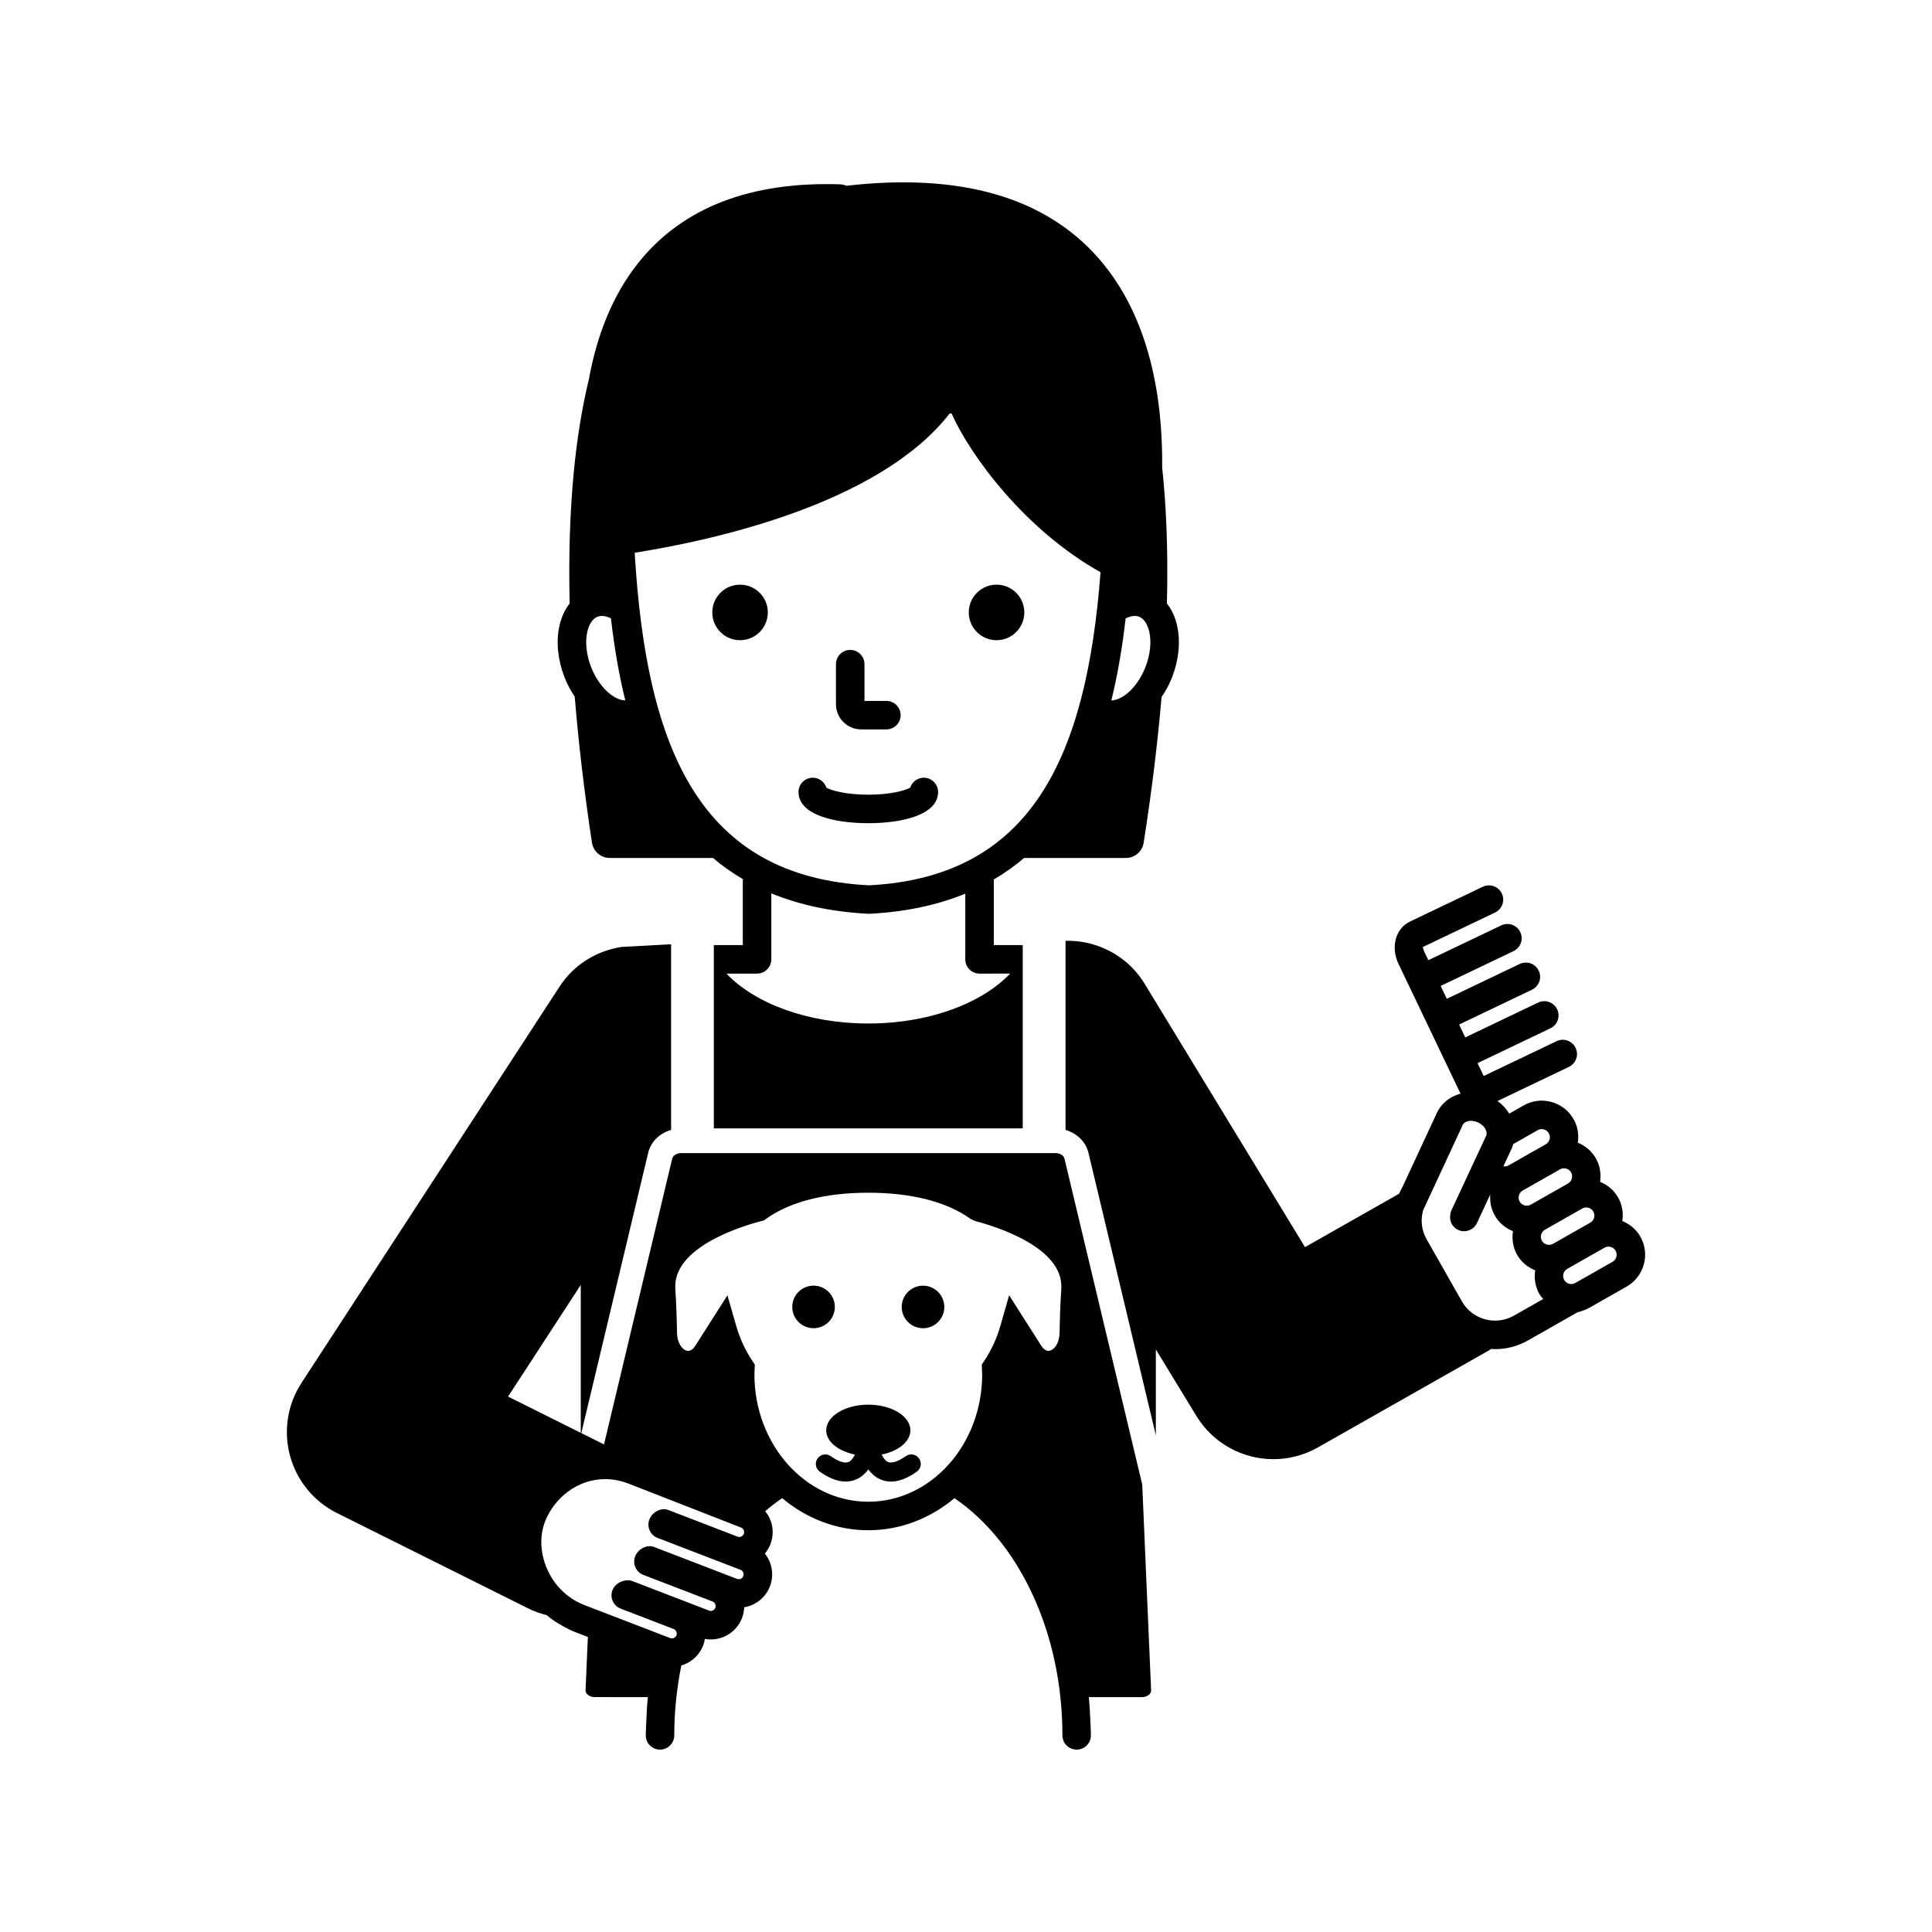 <?xml version="1.0" encoding="UTF-8"?>
<!-- Uploaded to: ICON Repo, www.iconrepo.com, Generator: ICON Repo Mixer Tools -->
<svg fill="#000000" width="800px" height="800px" version="1.1" viewBox="144 144 512 512" xmlns="http://www.w3.org/2000/svg">
 <path d="m340.12 313.66c-4.062 0-7.359-3.293-7.359-7.359 0-4.062 3.293-7.359 7.359-7.359 4.062 0 7.359 3.293 7.359 7.359 0 4.066-3.297 7.359-7.359 7.359zm67.973 0c4.062 0 7.359-3.293 7.359-7.359 0-4.062-3.293-7.359-7.359-7.359-4.062 0-7.359 3.293-7.359 7.359 0.004 4.066 3.297 7.359 7.359 7.359zm-35.859 23.641h6.668c2.086 0 3.777-1.691 3.777-3.777 0-2.086-1.691-3.777-3.777-3.777h-5.809v-9.734c0-2.086-1.691-3.777-3.777-3.777-2.086 0-3.777 1.691-3.777 3.777v10.594c-0.004 3.691 3 6.695 6.695 6.695zm1.875 24.855c8.941 0 18.496-2.176 18.496-8.277 0-2.086-1.691-3.777-3.777-3.777-1.684 0-3.113 1.102-3.598 2.629-1.266 0.746-5.238 1.871-11.121 1.871-5.879 0-9.852-1.125-11.117-1.871-0.488-1.523-1.914-2.629-3.598-2.629-2.086 0-3.777 1.691-3.777 3.777-0.004 6.102 9.551 8.277 18.492 8.277zm9.93 167.74c-1.18 0.84-3.379 2.156-4.781 1.512-0.672-0.309-1.184-1.07-1.609-1.93 4.414-0.906 7.617-3.422 7.617-6.422 0-3.758-4.996-6.805-11.156-6.805-6.16 0-11.156 3.047-11.156 6.805 0 2.996 3.199 5.516 7.613 6.422-0.43 0.855-0.938 1.617-1.605 1.926-1.402 0.656-3.602-0.664-4.785-1.504-1.141-0.797-2.707-0.535-3.512 0.602-0.805 1.137-0.535 2.707 0.602 3.512 2.461 1.742 4.754 2.617 6.844 2.617 1.035 0 2.023-0.215 2.961-0.645 1.281-0.59 2.266-1.523 3.043-2.582 0.777 1.059 1.762 1.992 3.043 2.582 0.934 0.43 1.922 0.645 2.957 0.645 2.09 0 4.383-0.875 6.844-2.617 1.133-0.809 1.406-2.375 0.602-3.512-0.812-1.141-2.383-1.402-3.519-0.605zm191.03-44.934-9.875 5.613c-0.723 0.41-1.48 0.703-2.246 0.914-0.039 0.02-0.062 0.059-0.105 0.078-0.234 0.109-0.48 0.102-0.719 0.164l-13.203 7.504c-2.746 1.562-5.738 2.301-8.688 2.301-0.359 0-0.711-0.047-1.066-0.07-0.184 0.109-0.328 0.262-0.52 0.367l-45.371 25.742c-3.723 2.113-7.785 3.121-11.789 3.121-8.09 0-15.965-4.102-20.457-11.488l-10.719-17.602v22.75l-8.922-37.402-8.926-37.406c-0.711-2.996-3.078-5.238-6.082-6.098v-50.125c2.453-0.055 4.894 0.234 7.242 0.926 5.512 1.621 10.484 5.144 13.703 10.434l2.984 4.902 39.531 64.914 24.918-14.137c0.262-0.594 0.555-1.164 0.875-1.723l9.152-19.711c1.145-2.465 3.394-4.312 6.164-5.066 0.039-0.012 0.078-0.012 0.113-0.02l-8.836-18.484-0.004-0.004v-0.004l-7.602-15.902c-2.129-4.457-0.797-9.387 3.035-11.227l19.301-9.219c1.891-0.891 4.137-0.098 5.039 1.781 0.898 1.883 0.102 4.137-1.781 5.039l-19.297 9.219c0.246-0.133 0.191 0.461 0.523 1.152l1.086 2.269 19.32-9.23c1.895-0.898 4.137-0.102 5.039 1.781 0.898 1.883 0.102 4.137-1.781 5.039l-19.316 9.23 1.629 3.41 19.32-9.234c1.891-0.898 4.137-0.098 5.039 1.781 0.898 1.883 0.102 4.137-1.781 5.039l-19.32 9.234 1.629 3.41 19.316-9.234c1.891-0.895 4.137-0.098 5.039 1.781 0.898 1.879 0.102 4.137-1.781 5.039l-19.316 9.234 1.629 3.41 19.32-9.234c1.895-0.895 4.144-0.098 5.039 1.781 0.898 1.883 0.102 4.137-1.781 5.039l-18.918 9.039c1.27 0.906 2.309 2.051 3.106 3.344l3.828-2.176c4.641-2.648 10.582-1.008 13.234 3.644 1.086 1.914 1.441 4.09 1.117 6.234 1.945 0.793 3.664 2.184 4.781 4.144 1.117 1.965 1.43 4.156 1.113 6.234 1.949 0.793 3.668 2.18 4.785 4.148 1.086 1.914 1.441 4.09 1.113 6.234 1.945 0.793 3.664 2.184 4.785 4.144 2.644 4.652 1.008 10.59-3.648 13.227zm-17.652-31.07-9.883 5.613c-0.496 0.285-0.855 0.746-1.008 1.301s-0.078 1.133 0.207 1.633c0.582 1.027 1.891 1.391 2.934 0.809l9.879-5.613c1.031-0.59 1.391-1.902 0.809-2.934-0.395-0.695-1.121-1.086-1.875-1.086-0.363-0.004-0.727 0.086-1.062 0.277zm-15.004-0.809c0.453 0.062 0.922 0.02 1.352-0.223l9.883-5.613c0.496-0.285 0.855-0.746 1.008-1.301s0.078-1.133-0.207-1.633c-0.395-0.695-1.121-1.086-1.875-1.086-0.359 0-0.723 0.09-1.059 0.281l-6.496 3.691c-0.109 0.332-0.184 0.676-0.332 0.996zm10.551 35.164c-0.352-0.426-0.727-0.82-1.008-1.312-1.094-1.926-1.445-4.117-1.109-6.277-1.941-0.793-3.672-2.144-4.789-4.106-1.125-1.98-1.434-4.184-1.105-6.277-1.945-0.793-3.676-2.144-4.793-4.109-0.984-1.73-1.391-3.676-1.223-5.621l-3.519 7.559c-0.641 1.375-2.004 2.184-3.426 2.184-0.535 0-1.078-0.113-1.594-0.355-1.578-0.734-2.34-2.41-2.066-4.043 0.055-0.328 0.09-0.66 0.234-0.977l9.273-19.91c0.281-0.609 0.059-1.27-0.098-1.609-0.363-0.793-1.102-1.5-2.023-1.926-0.922-0.426-1.922-0.543-2.785-0.312-0.359 0.098-1.012 0.355-1.293 0.961l-10.477 22.566-0.043 0.094c-0.711 2.598-0.371 5.32 0.961 7.664l9.332 16.43c2.75 4.84 8.926 6.547 13.777 3.793zm2.598-14.621 9.875-5.613 0.004-0.004c0.5-0.281 0.859-0.746 1.012-1.301 0.152-0.551 0.078-1.129-0.207-1.629-0.395-0.695-1.121-1.086-1.875-1.086-0.359 0-0.723 0.09-1.059 0.277l-9.883 5.617c-1.027 0.586-1.387 1.898-0.801 2.93 0.582 1.027 1.898 1.391 2.934 0.809zm16.586 1.832c-0.395-0.695-1.121-1.086-1.875-1.086-0.359 0-0.723 0.09-1.059 0.281l-9.883 5.613c-0.496 0.285-0.855 0.746-1.008 1.301-0.152 0.555-0.078 1.133 0.207 1.633 0.582 1.027 1.895 1.391 2.934 0.809l9.875-5.613 0.004-0.004c1.027-0.586 1.391-1.902 0.805-2.934zm-125.44 62.078 2.348 54.402c0.02 0.473-0.227 0.836-0.441 1.059-0.457 0.477-1.16 0.754-1.93 0.754h-14.141c0.215 2.156 0.344 4.344 0.422 6.555 0.043 1.199 0.137 2.375 0.137 3.586 0 2.086-1.691 3.777-3.777 3.777-2.086 0-3.777-1.691-3.777-3.777v-0.004c0-27.531-11.684-51.344-28.609-62.855-6.348 5.309-14.246 8.5-22.828 8.5s-16.48-3.191-22.828-8.5c-1.551 1.055-3.055 2.203-4.512 3.461 0.477 0.594 0.906 1.23 1.227 1.945 0.961 2.164 1.023 4.57 0.176 6.769-0.363 0.934-0.867 1.777-1.477 2.504 1.887 2.375 2.504 5.656 1.34 8.684-0.84 2.199-2.5 3.941-4.66 4.898-0.699 0.309-1.426 0.531-2.156 0.648-0.035 0.953-0.223 1.918-0.586 2.856-1.543 4.023-5.703 6.277-9.832 5.531-0.098 0.59-0.254 1.176-0.477 1.758-1.027 2.668-3.223 4.535-5.773 5.289-1.184 5.91-1.871 12.098-1.871 18.516v0.004c0 2.086-1.691 3.777-3.777 3.777-2.086 0-3.777-1.691-3.777-3.777 0-1.211 0.098-2.391 0.137-3.586 0.078-2.211 0.207-4.394 0.422-6.555l-14.148-0.008c-0.766 0-1.469-0.277-1.93-0.754-0.211-0.223-0.457-0.586-0.438-1.059l0.617-14.125-3.566-1.371c-1-0.387-1.938-0.895-2.875-1.402-1.598-0.863-3.125-1.84-4.496-3.019-1.672-0.414-3.328-1-4.934-1.801l-50.648-25.258c-6.106-3.047-10.621-8.555-12.41-15.141-1.789-6.582-0.688-13.617 3.039-19.336l68.387-105.02c3.863-5.938 9.926-9.504 16.41-10.508l13.152-0.707v49.199c-3.004 0.855-5.371 3.094-6.082 6.094l-2.852 11.949-14.863 62.297 6.019 3 18.066-75.73c0.199-0.84 1.203-1.473 2.336-1.473h99.289c1.133 0 2.137 0.629 2.336 1.473l20.59 86.297c0.016 0.059 0.02 0.117 0.023 0.188zm-148.8-13.82v-39.195l-19.266 29.586zm43.184 25.789c-0.082-0.188-0.281-0.523-0.707-0.684l-29.949-11.699c-2.082-0.781-4.129-1.141-6.082-1.141-7.289 0-13.371 4.945-15.844 11.055-1.816 4.496-1.27 9.992 1.465 14.707 2.019 3.477 5.199 6.195 8.961 7.641l22.668 8.723c0.641 0.254 1.41-0.082 1.664-0.738 0.25-0.648-0.09-1.41-0.738-1.664l-14.055-5.406c-1.254-0.48-2.16-1.598-2.375-2.926-0.211-1.328 0.297-2.672 1.34-3.523 1.055-0.859 2.805-1.363 4.074-0.875l20.402 7.852c0.637 0.262 1.41-0.09 1.66-0.742 0.25-0.648-0.09-1.41-0.746-1.668l-18.344-7.055c-0.941-0.363-1.695-1.082-2.102-2.008-0.406-0.922-0.426-1.965-0.059-2.902 0.762-1.93 3.062-3.219 5.012-2.488l21.984 8.461c0.418 0.172 0.797 0.051 0.98-0.031 0.184-0.082 0.516-0.285 0.68-0.707 0.25-0.656-0.086-1.41-0.738-1.668l-21.984-8.457c-0.941-0.363-1.695-1.082-2.102-2.008-0.406-0.922-0.426-1.965-0.059-2.902 0.762-1.93 3.07-3.211 5.012-2.488l18.348 7.066c0.641 0.262 1.41-0.094 1.664-0.738 0.164-0.434 0.051-0.801-0.031-0.984zm84.164-63.949c0.703-10.953-17.285-16.516-22.816-17.965l-1.254-0.586c-6.297-4.531-15.66-6.922-27.078-6.922s-20.781 2.391-27.078 6.922l-0.57 0.41-0.68 0.176c-5.531 1.445-23.52 7.012-22.812 17.965 0.25 3.883 0.387 7.836 0.449 11.652 0.043 2.652 1.312 4.387 2.547 4.738 1.035 0.289 1.84-0.574 2.336-1.363l8.48-13.312 2.312 8.062c0.945 3.301 2.383 6.43 4.277 9.305l0.664 1.008-0.105 2.543c0 18.629 13.539 33.785 30.18 33.785s30.18-15.16 30.18-33.785l-0.105-2.543 0.66-1.004c1.898-2.879 3.332-6.012 4.277-9.305l2.309-8.07 8.488 13.312c0.5 0.789 1.344 1.656 2.344 1.363 1.23-0.348 2.5-2.086 2.539-4.734 0.062-3.816 0.207-7.769 0.457-11.652zm-60.016 4.793c0-3.117-2.527-5.641-5.641-5.641-3.117 0-5.641 2.527-5.641 5.641 0 3.117 2.527 5.641 5.641 5.641 3.117 0.004 5.641-2.523 5.641-5.641zm-71.633-166.84c-1.777-4.555-2.269-9.355-1.387-13.512 0.504-2.367 1.453-4.426 2.746-6.078-0.621-26.203 1.703-45.453 5.106-59.461 2.008-11.035 5.996-21.992 13.258-31.012 11.637-14.453 29.578-21.363 53.246-20.602 0.605 0.023 1.191 0.156 1.73 0.387 30.098-3.465 52.559 2.973 66.77 19.152 13.789 15.695 17.086 37.5 16.914 55.5 1.09 10.227 1.598 22.164 1.254 36.035 1.293 1.652 2.246 3.711 2.746 6.082 0.879 4.156 0.391 8.953-1.383 13.512-0.734 1.887-1.699 3.617-2.781 5.219-1.008 11.742-2.531 24.531-4.742 38.598-0.363 2.328-2.371 4.043-4.727 4.043h-26.953c-2.461 2.106-5.144 4.004-8.039 5.703v17.383h7.672v48.574h-81.863v-48.574h7.676v-17.488c-2.84-1.672-5.477-3.539-7.902-5.602h-27.344c-2.367 0-4.379-1.73-4.734-4.074-2.129-14.098-3.59-26.914-4.559-38.676-1.043-1.57-1.984-3.262-2.703-5.109zm109.98 78.508c-2.086 0-3.777-1.691-3.777-3.777v-17.406c-7.269 2.977-15.699 4.84-25.512 5.336-9.973-0.504-18.527-2.394-25.891-5.422v17.492c0 2.086-1.691 3.777-3.777 3.777h-8.113c7.516 7.898 21.516 13.223 37.594 13.223 12.141 0 23.09-3.043 30.969-7.93 2.555-1.582 4.777-3.363 6.613-5.297h-3.297zm34.93-72.398c1.406-0.023 2.785-0.805 3.59-1.375 2.238-1.598 4.231-4.32 5.457-7.477 1.23-3.152 1.609-6.508 1.039-9.199-0.266-1.25-0.98-3.449-2.762-4.144-0.98-0.379-2.231-0.18-3.539 0.465-0.859 7.519-2.082 14.809-3.785 21.73zm-126.32-39.133c3.102 52.059 17.266 85.859 62.098 88.133 43.012-2.199 57.629-33.859 61.359-82.977-20.129-11.25-34.547-31-39.469-42.043l-0.508-0.031c-18.688 24.086-62.992 33.668-83.48 36.918zm-11.555 30.281c1.227 3.156 3.219 5.879 5.461 7.477 0.805 0.57 2.191 1.352 3.606 1.371-1.711-6.93-2.938-14.227-3.805-21.75-0.844-0.414-1.66-0.637-2.398-0.637-0.41 0-0.793 0.066-1.145 0.203-1.301 0.508-2.301 2.016-2.754 4.144-0.57 2.684-0.195 6.039 1.035 9.191zm87.969 163.95c-3.117 0-5.641 2.527-5.641 5.641 0 3.117 2.527 5.641 5.641 5.641 3.117 0 5.641-2.527 5.641-5.641 0.004-3.113-2.523-5.641-5.641-5.641z"/>
</svg>